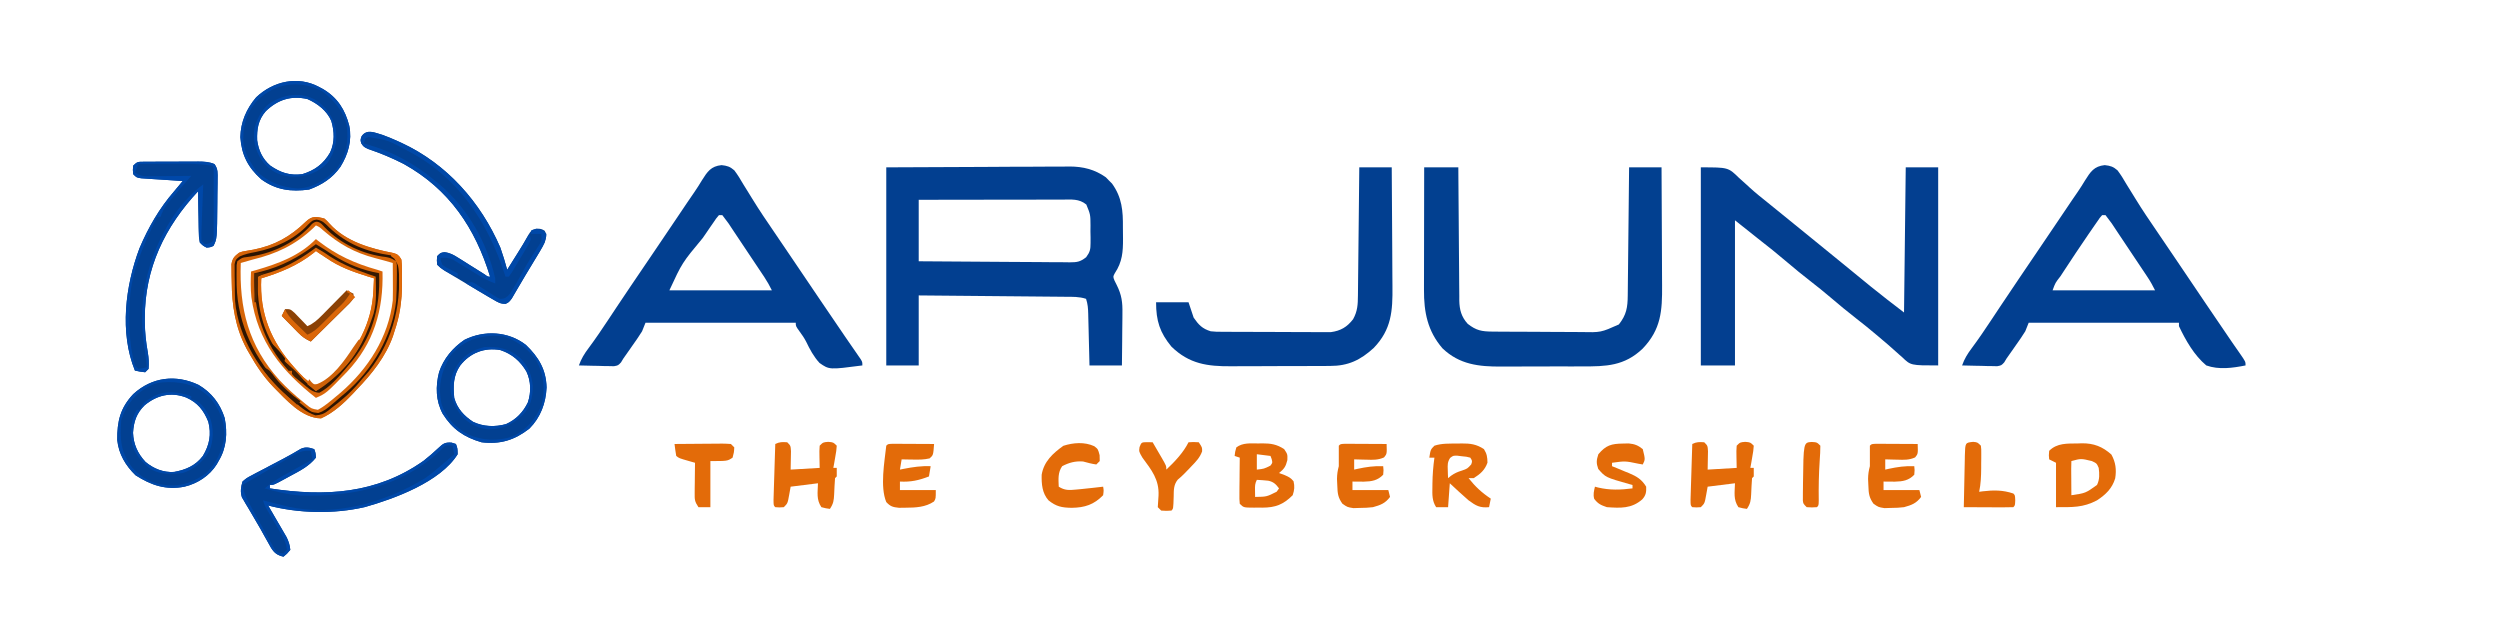 <?xml version="1.0" encoding="UTF-8"?>
<svg version="1.1" xmlns="http://www.w3.org/2000/svg" width="1464" height="371">
<path d="M0 0 C18.934 -0.083 37.867 -0.165 57.375 -0.25 C63.34 -0.286 69.305 -0.323 75.451 -0.36 C82.769 -0.378 82.769 -0.378 86.201 -0.382 C88.584 -0.388 90.967 -0.402 93.35 -0.422 C96.972 -0.452 100.594 -0.456 104.216 -0.454 C105.267 -0.468 106.318 -0.483 107.4 -0.498 C115.335 -0.453 122.038 1.205 128.586 5.824 C129.176 6.439 129.767 7.054 130.375 7.688 C131.284 8.59 131.284 8.59 132.211 9.512 C138.07 17.66 138.662 25.464 138.576 35.229 C138.563 37.431 138.597 39.628 138.635 41.83 C138.672 49.401 138.227 55.408 133.879 61.906 C132.74 64.009 132.74 64.009 133.666 66.33 C134.106 67.211 134.547 68.092 135 69 C137.857 74.731 138.411 79.063 138.293 85.434 C138.289 86.312 138.284 87.189 138.28 88.094 C138.263 90.875 138.226 93.656 138.188 96.438 C138.172 98.333 138.159 100.228 138.146 102.123 C138.116 106.749 138.057 111.374 138 116 C131.73 116 125.46 116 119 116 C118.939 113.436 118.879 110.872 118.816 108.23 C118.755 105.748 118.691 103.266 118.628 100.784 C118.584 99.058 118.543 97.333 118.503 95.607 C118.445 93.127 118.381 90.648 118.316 88.168 C118.3 87.396 118.283 86.624 118.266 85.829 C118.178 82.648 118.013 80.038 117 77 C112.992 75.664 109.12 75.822 104.939 75.795 C103.548 75.78 103.548 75.78 102.13 75.765 C99.062 75.733 95.994 75.708 92.926 75.684 C90.8 75.663 88.675 75.642 86.549 75.621 C80.951 75.565 75.353 75.516 69.756 75.468 C64.045 75.418 58.334 75.362 52.623 75.307 C41.415 75.199 30.208 75.098 19 75 C19 88.53 19 102.06 19 116 C12.73 116 6.46 116 0 116 C0 77.72 0 39.44 0 0 Z M19 19 C19 30.88 19 42.76 19 55 C31.3 55.113 43.6 55.205 55.9 55.259 C61.612 55.285 67.323 55.321 73.034 55.377 C78.546 55.432 84.057 55.461 89.568 55.474 C91.672 55.484 93.775 55.502 95.878 55.529 C98.823 55.565 101.766 55.57 104.712 55.568 C105.582 55.586 106.452 55.604 107.349 55.622 C111.735 55.585 113.465 55.415 117.041 52.638 C119.332 49.553 119.632 48.025 119.629 44.219 C119.631 43.129 119.633 42.04 119.635 40.918 C119.599 39.226 119.599 39.226 119.562 37.5 C119.579 35.808 119.579 35.808 119.596 34.082 C119.559 27.639 119.559 27.639 117.152 21.781 C112.911 18.272 108.347 18.865 103.122 18.886 C102.215 18.886 101.307 18.886 100.372 18.886 C97.369 18.887 94.366 18.895 91.363 18.902 C89.282 18.904 87.202 18.906 85.121 18.907 C79.641 18.91 74.162 18.92 68.683 18.931 C63.093 18.942 57.502 18.946 51.912 18.951 C40.941 18.962 29.971 18.979 19 19 Z " fill="#023F90" transform="translate(519,98)"/>
<path d="M0 0 C16.045 0 16.045 0 22.375 6.188 C23.818 7.483 25.262 8.777 26.707 10.07 C27.421 10.729 28.134 11.388 28.87 12.067 C32.151 15.045 35.602 17.797 39.062 20.562 C40.388 21.636 41.712 22.71 43.035 23.785 C43.689 24.315 44.343 24.845 45.016 25.391 C48.346 28.092 51.673 30.796 55 33.5 C59.058 36.798 63.116 40.095 67.176 43.391 C72.957 48.085 78.738 52.781 84.5 57.5 C86.333 59 88.167 60.5 90 62 C90.598 62.49 91.196 62.979 91.812 63.484 C93.831 65.137 95.853 66.787 97.875 68.438 C98.487 68.939 99.098 69.44 99.729 69.957 C106.055 75.112 112.522 80.017 119 85 C119.33 56.95 119.66 28.9 120 0 C126.27 0 132.54 0 139 0 C139 38.28 139 76.56 139 116 C122.93 116 122.93 116 117.938 111.188 C117.366 110.691 116.795 110.195 116.207 109.684 C115.026 108.654 113.858 107.61 112.703 106.552 C110.553 104.592 108.335 102.722 106.108 100.851 C105.033 99.948 103.962 99.04 102.894 98.128 C99.01 94.81 95.033 91.634 91 88.5 C85.851 84.499 80.846 80.366 75.895 76.125 C72.008 72.812 68.033 69.634 64 66.5 C59.409 62.933 54.916 59.282 50.5 55.5 C44.98 50.775 39.318 46.259 33.582 41.801 C29.025 38.238 24.517 34.613 20 31 C20 59.05 20 87.1 20 116 C13.4 116 6.8 116 0 116 C0 77.72 0 39.44 0 0 Z " fill="#033F90" transform="translate(996,98)"/>
<path d="M0 0 C3.293 0.368 4.952 0.869 7.459 3.05 C9.445 5.656 11.071 8.338 12.703 11.18 C13.721 12.822 14.738 14.464 15.762 16.103 C16.496 17.283 17.225 18.466 17.95 19.652 C22.06 26.375 26.5 32.867 30.945 39.373 C33.401 42.974 35.842 46.585 38.285 50.195 C39.299 51.692 40.313 53.189 41.327 54.686 C44.564 59.467 47.796 64.253 51.027 69.039 C51.572 69.846 52.117 70.653 52.679 71.485 C54.847 74.696 57.015 77.908 59.182 81.12 C66.511 91.981 66.511 91.981 73.918 102.789 C74.542 103.693 75.167 104.598 75.81 105.53 C76.904 107.109 78.001 108.685 79.104 110.258 C82.453 115.088 82.453 115.088 82.453 117.305 C74.859 118.797 66.878 119.966 59.453 117.305 C52.364 111.374 47.368 102.599 43.453 94.305 C43.453 93.645 43.453 92.985 43.453 92.305 C14.413 92.305 -14.627 92.305 -44.547 92.305 C-45.207 93.955 -45.867 95.605 -46.547 97.305 C-47.336 98.614 -48.169 99.898 -49.043 101.152 C-49.519 101.84 -49.996 102.528 -50.486 103.236 C-51.228 104.291 -51.228 104.291 -51.984 105.367 C-52.475 106.074 -52.965 106.781 -53.471 107.51 C-54.82 109.449 -56.173 111.383 -57.547 113.305 C-57.986 114.033 -58.426 114.762 -58.878 115.512 C-60.547 117.305 -60.547 117.305 -62.999 117.759 C-63.947 117.738 -64.895 117.717 -65.871 117.695 C-66.899 117.682 -67.927 117.67 -68.986 117.656 C-70.058 117.623 -71.13 117.589 -72.234 117.555 C-73.318 117.537 -74.401 117.519 -75.518 117.5 C-78.195 117.453 -80.87 117.387 -83.547 117.305 C-82.168 113.402 -80.354 110.449 -77.863 107.152 C-73.886 101.793 -70.157 96.313 -66.484 90.742 C-65.082 88.627 -63.678 86.512 -62.273 84.398 C-61.901 83.838 -61.529 83.278 -61.146 82.701 C-53.831 71.707 -46.396 60.793 -38.988 49.861 C-36.032 45.5 -33.082 41.136 -30.135 36.77 C-28.244 33.968 -26.352 31.167 -24.459 28.366 C-23.576 27.058 -22.692 25.748 -21.81 24.439 C-21.394 23.821 -20.977 23.203 -20.548 22.566 C-19.939 21.662 -19.939 21.662 -19.318 20.74 C-18.143 19.009 -16.954 17.29 -15.762 15.571 C-14.301 13.417 -12.899 11.221 -11.562 8.988 C-8.37 3.91 -6.247 0.616 0 0 Z M-1.547 29.305 C-2.914 30.831 -2.914 30.831 -4.277 32.871 C-4.826 33.656 -5.375 34.442 -5.941 35.251 C-6.533 36.114 -7.125 36.978 -7.734 37.867 C-8.344 38.748 -8.954 39.629 -9.583 40.536 C-14.46 47.624 -19.213 54.792 -23.922 61.992 C-24.582 63.002 -25.242 64.011 -25.923 65.051 C-28.949 68.914 -28.949 68.914 -30.547 73.305 C-10.747 73.305 9.053 73.305 29.453 73.305 C28.069 70.536 26.767 68.15 25.071 65.609 C24.6 64.902 24.129 64.194 23.644 63.465 C23.139 62.711 22.634 61.957 22.113 61.18 C21.591 60.396 21.068 59.612 20.529 58.804 C19.425 57.149 18.32 55.495 17.213 53.842 C15.523 51.316 13.836 48.787 12.15 46.258 C11.076 44.648 10.001 43.039 8.926 41.43 C8.423 40.675 7.919 39.921 7.401 39.144 C4.119 34.08 4.119 34.08 0.453 29.305 C-0.207 29.305 -0.867 29.305 -1.547 29.305 Z " fill="#023F90" transform="translate(1232.547,96.695)"/>
<path d="M0 0 C3.293 0.368 4.952 0.869 7.459 3.05 C9.445 5.656 11.071 8.338 12.703 11.18 C13.719 12.819 14.734 14.458 15.756 16.094 C16.489 17.272 17.217 18.454 17.941 19.638 C22.089 26.425 26.573 32.976 31.058 39.543 C33.524 43.158 35.974 46.783 38.426 50.406 C39.427 51.884 40.429 53.363 41.43 54.841 C44.46 59.314 47.486 63.79 50.512 68.266 C51.51 69.742 52.507 71.218 53.505 72.694 C54.972 74.863 56.439 77.033 57.905 79.203 C62.657 86.238 67.415 93.266 72.23 100.258 C72.941 101.292 73.652 102.326 74.385 103.392 C75.683 105.277 76.985 107.159 78.291 109.038 C79.127 110.253 79.127 110.253 79.98 111.492 C80.462 112.187 80.945 112.882 81.441 113.598 C82.453 115.305 82.453 115.305 82.453 117.305 C63.09 119.843 63.09 119.843 57.365 115.847 C53.959 112.15 51.687 107.884 49.526 103.375 C48.409 101.219 47.124 99.351 45.68 97.402 C43.453 94.305 43.453 94.305 43.453 92.305 C14.413 92.305 -14.627 92.305 -44.547 92.305 C-45.207 93.955 -45.867 95.605 -46.547 97.305 C-47.336 98.614 -48.169 99.898 -49.043 101.152 C-49.519 101.84 -49.996 102.528 -50.486 103.236 C-51.228 104.291 -51.228 104.291 -51.984 105.367 C-52.475 106.074 -52.965 106.781 -53.471 107.51 C-54.82 109.449 -56.173 111.383 -57.547 113.305 C-57.986 114.033 -58.426 114.762 -58.878 115.512 C-60.547 117.305 -60.547 117.305 -62.999 117.759 C-63.947 117.738 -64.895 117.717 -65.871 117.695 C-66.899 117.682 -67.927 117.67 -68.986 117.656 C-70.058 117.623 -71.13 117.589 -72.234 117.555 C-73.318 117.537 -74.401 117.519 -75.518 117.5 C-78.195 117.453 -80.87 117.387 -83.547 117.305 C-82.169 113.406 -80.359 110.456 -77.871 107.164 C-73.846 101.741 -70.076 96.192 -66.359 90.555 C-64.952 88.432 -63.543 86.309 -62.133 84.188 C-61.581 83.357 -61.581 83.357 -61.018 82.509 C-55.68 74.486 -50.259 66.519 -44.848 58.545 C-43.951 57.223 -43.054 55.9 -42.156 54.578 C-41.706 53.914 -41.255 53.25 -40.791 52.566 C-37.31 47.435 -33.841 42.297 -30.375 37.156 C-28.829 34.865 -27.283 32.574 -25.738 30.284 C-24.751 28.82 -23.765 27.357 -22.779 25.893 C-22.311 25.197 -21.843 24.502 -21.361 23.786 C-20.904 23.107 -20.447 22.428 -19.976 21.728 C-18.656 19.778 -17.32 17.839 -15.982 15.9 C-14.395 13.593 -12.936 11.288 -11.491 8.881 C-8.309 3.821 -6.215 0.626 0 0 Z M-1.547 29.305 C-3.143 31.174 -3.143 31.174 -4.785 33.633 C-5.435 34.569 -6.085 35.505 -6.754 36.47 C-7.449 37.488 -8.144 38.506 -8.859 39.555 C-9.568 40.584 -10.277 41.614 -11.008 42.674 C-23.085 57.19 -23.085 57.19 -30.547 73.305 C-10.747 73.305 9.053 73.305 29.453 73.305 C28.069 70.536 26.767 68.15 25.071 65.609 C24.6 64.902 24.129 64.194 23.644 63.465 C23.139 62.711 22.634 61.957 22.113 61.18 C21.591 60.396 21.068 59.612 20.529 58.804 C19.425 57.149 18.32 55.495 17.213 53.842 C15.523 51.316 13.836 48.787 12.15 46.258 C11.076 44.648 10.001 43.039 8.926 41.43 C8.423 40.675 7.919 39.921 7.401 39.144 C4.119 34.08 4.119 34.08 0.453 29.305 C-0.207 29.305 -0.867 29.305 -1.547 29.305 Z " fill="#023F90" transform="translate(422.547,96.695)"/>
<path d="M0 0 C6.6 0 13.2 0 20 0 C20.015 2.513 20.029 5.026 20.044 7.616 C20.095 15.926 20.161 24.236 20.236 32.546 C20.28 37.583 20.32 42.621 20.346 47.659 C20.372 52.522 20.413 57.385 20.463 62.247 C20.48 64.101 20.491 65.955 20.498 67.809 C20.507 70.409 20.535 73.008 20.568 75.608 C20.565 76.754 20.565 76.754 20.563 77.923 C20.659 83.377 21.776 87.562 25.5 91.645 C30.506 95.543 33.655 96.128 39.915 96.177 C40.614 96.184 41.314 96.19 42.035 96.197 C44.35 96.217 46.665 96.228 48.98 96.238 C49.773 96.242 50.566 96.246 51.382 96.251 C55.58 96.271 59.778 96.286 63.976 96.295 C68.299 96.306 72.621 96.341 76.944 96.38 C80.279 96.407 83.614 96.415 86.949 96.418 C88.541 96.423 90.134 96.435 91.727 96.453 C103.464 96.702 103.464 96.702 114 92 C118.453 86.405 119.153 81.985 119.205 75.04 C119.215 74.23 119.225 73.42 119.235 72.586 C119.267 69.907 119.292 67.229 119.316 64.551 C119.337 62.694 119.358 60.838 119.379 58.981 C119.435 54.093 119.484 49.206 119.532 44.318 C119.582 39.331 119.638 34.344 119.693 29.357 C119.801 19.572 119.902 9.786 120 0 C126.27 0 132.54 0 139 0 C139.068 11.04 139.123 22.08 139.155 33.121 C139.171 38.248 139.192 43.375 139.226 48.502 C139.259 53.456 139.277 58.41 139.285 63.364 C139.29 65.248 139.301 67.132 139.317 69.016 C139.442 84.025 138.744 94.854 127.961 106.133 C117.295 116.347 106.531 116.616 92.508 116.566 C90.712 116.572 88.917 116.578 87.122 116.585 C83.371 116.596 79.621 116.591 75.871 116.576 C71.094 116.559 66.318 116.583 61.542 116.618 C57.837 116.64 54.133 116.638 50.428 116.63 C48.668 116.629 46.909 116.636 45.149 116.651 C32.091 116.744 20.691 115.509 10.75 106.023 C1.969 95.87 -0.179 84.765 -0.114 71.748 C-0.114 70.967 -0.114 70.185 -0.114 69.38 C-0.113 66.826 -0.106 64.273 -0.098 61.719 C-0.096 59.937 -0.094 58.154 -0.093 56.372 C-0.09 51.703 -0.08 47.035 -0.069 42.366 C-0.058 37.593 -0.054 32.82 -0.049 28.047 C-0.038 18.698 -0.021 9.349 0 0 Z " fill="#024090" transform="translate(834,98)"/>
<path d="M0 0 C6.27 0 12.54 0 19 0 C19.091 11.153 19.164 22.307 19.207 33.46 C19.228 38.64 19.256 43.82 19.302 49 C19.345 54.005 19.369 59.011 19.38 64.017 C19.387 65.919 19.401 67.822 19.423 69.725 C19.58 84.062 18.88 94.967 8.438 105.77 C0.704 112.846 -6.46 116.304 -17.05 116.291 C-17.834 116.297 -18.619 116.304 -19.427 116.311 C-22.009 116.33 -24.59 116.334 -27.172 116.336 C-28.978 116.342 -30.784 116.349 -32.59 116.356 C-36.372 116.368 -40.155 116.372 -43.938 116.371 C-48.764 116.37 -53.589 116.398 -58.415 116.432 C-62.145 116.454 -65.876 116.458 -69.606 116.457 C-71.384 116.46 -73.162 116.469 -74.94 116.484 C-88.872 116.594 -99.563 115.157 -110 105 C-116.828 96.711 -119 89.875 -119 79 C-112.73 79 -106.46 79 -100 79 C-99.01 81.97 -98.02 84.94 -97 88 C-94.048 92.273 -91.936 94.482 -87 96 C-83.553 96.315 -83.553 96.315 -79.75 96.291 C-79.039 96.297 -78.328 96.304 -77.595 96.311 C-75.253 96.33 -72.912 96.334 -70.57 96.336 C-68.935 96.342 -67.3 96.349 -65.665 96.356 C-62.24 96.368 -58.816 96.372 -55.391 96.371 C-51.014 96.37 -46.638 96.398 -42.261 96.432 C-38.884 96.454 -35.508 96.458 -32.131 96.457 C-30.518 96.46 -28.905 96.469 -27.292 96.484 C-25.03 96.504 -22.77 96.498 -20.508 96.486 C-18.582 96.49 -18.582 96.49 -16.617 96.494 C-10.91 95.714 -7.212 93.563 -3.625 88.938 C-1.014 84.217 -0.834 80.306 -0.795 75.04 C-0.785 74.23 -0.775 73.42 -0.765 72.586 C-0.733 69.907 -0.708 67.229 -0.684 64.551 C-0.663 62.694 -0.642 60.838 -0.621 58.981 C-0.565 54.093 -0.516 49.206 -0.468 44.318 C-0.418 39.331 -0.362 34.344 -0.307 29.357 C-0.199 19.572 -0.098 9.786 0 0 Z " fill="#023F90" transform="translate(796,98)"/>
<path d="M0 0 C0.866 0.268 1.732 0.536 2.625 0.812 C3.562 3.375 3.562 3.375 3.625 6.812 C-6.502 23.071 -33.564 32.929 -50.82 37.781 C-68.961 41.941 -89.388 41.505 -107.375 36.812 C-107.017 37.422 -106.658 38.032 -106.289 38.661 C-104.665 41.436 -103.051 44.218 -101.438 47 C-100.874 47.96 -100.31 48.919 -99.729 49.908 C-99.19 50.84 -98.652 51.771 -98.098 52.73 C-97.351 54.011 -97.351 54.011 -96.59 55.317 C-95.339 57.887 -94.63 59.966 -94.375 62.812 C-96.312 65.125 -96.312 65.125 -98.375 66.812 C-102.046 65.929 -103.748 64.647 -105.699 61.531 C-106.503 60.134 -107.289 58.727 -108.062 57.312 C-108.483 56.564 -108.904 55.816 -109.337 55.045 C-110.229 53.457 -111.115 51.865 -111.996 50.271 C-113.384 47.797 -114.824 45.363 -116.281 42.93 C-117.209 41.349 -118.136 39.769 -119.062 38.188 C-119.509 37.455 -119.955 36.722 -120.415 35.967 C-120.818 35.264 -121.221 34.56 -121.637 33.836 C-121.997 33.227 -122.358 32.617 -122.729 31.99 C-123.741 28.577 -123.317 26.219 -122.375 22.812 C-119.926 20.72 -119.926 20.72 -116.688 19.023 C-116.111 18.712 -115.534 18.401 -114.94 18.08 C-113.097 17.092 -111.237 16.14 -109.375 15.188 C-108.154 14.541 -106.934 13.893 -105.715 13.242 C-103.357 11.986 -100.991 10.749 -98.619 9.519 C-95.082 7.658 -91.628 5.681 -88.199 3.629 C-85.389 2.371 -83.217 2.865 -80.375 3.812 C-79.562 6 -79.562 6 -79.375 8.812 C-83.457 13.91 -88.878 16.586 -94.562 19.625 C-95.934 20.378 -95.934 20.378 -97.334 21.146 C-104.092 24.812 -104.092 24.812 -106.375 24.812 C-106.375 25.473 -106.375 26.133 -106.375 26.812 C-74.091 31.759 -43.799 30.094 -16.289 10.629 C-13.296 8.251 -10.417 5.808 -7.652 3.168 C-4.873 0.588 -3.895 -0.216 0 0 Z " fill="#024091" transform="translate(264.375,259.188)"/>
<path d="M0 0 C3.007 1.066 5.908 2.307 8.812 3.625 C9.596 3.979 10.379 4.333 11.186 4.698 C37.714 17.009 57.499 39.394 69 66 C70.504 70.293 71.825 74.606 73 79 C74.585 76.48 76.168 73.959 77.75 71.438 C78.193 70.733 78.637 70.029 79.094 69.303 C81.21 65.926 83.252 62.554 85.137 59.043 C87 56 87 56 90.062 54.875 C93 55 93 55 94.938 56.125 C96.439 58.775 95.791 60.1 95 63 C93.82 65.381 93.82 65.381 92.34 67.844 C91.797 68.755 91.254 69.666 90.695 70.605 C90.115 71.56 89.535 72.516 88.938 73.5 C88.349 74.478 87.761 75.456 87.155 76.464 C85.98 78.414 84.802 80.363 83.621 82.31 C82.224 84.628 80.854 86.958 79.5 89.301 C78.813 90.471 78.125 91.642 77.438 92.812 C76.859 93.809 76.28 94.805 75.684 95.832 C74 98 74 98 72.203 98.789 C69.145 99.082 67.708 98.084 65.066 96.547 C64.097 95.989 63.128 95.432 62.129 94.857 C60.58 93.938 60.58 93.938 59 93 C57.414 92.073 57.414 92.073 55.796 91.127 C52.499 89.186 49.217 87.222 45.938 85.25 C44.812 84.578 43.686 83.907 42.525 83.215 C41.454 82.572 40.382 81.928 39.277 81.266 C37.827 80.396 37.827 80.396 36.347 79.509 C34 78 34 78 32 76 C31.75 73.5 31.75 73.5 32 71 C34 69 34 69 36.282 68.684 C39.673 69.078 41.6 70.246 44.484 72.062 C46.01 73.01 46.01 73.01 47.566 73.977 C48.617 74.644 49.668 75.312 50.75 76 C52.848 77.314 54.947 78.627 57.047 79.938 C57.973 80.524 58.9 81.111 59.854 81.715 C61.726 83.086 61.726 83.086 63 83 C54.279 54.538 39.103 31.861 12.52 17.062 C5.7 13.551 -1.181 10.677 -8.453 8.238 C-11 7 -11 7 -12.406 4.992 C-13 3 -13 3 -12.25 0.812 C-9.139 -3.698 -4.502 -1.277 0 0 Z " fill="#024091" transform="translate(224,79)"/>
<path d="M0 0 C0.848 -0.01 1.696 -0.019 2.569 -0.029 C3.946 -0.028 3.946 -0.028 5.35 -0.026 C6.292 -0.03 7.234 -0.035 8.205 -0.039 C10.201 -0.045 12.196 -0.045 14.192 -0.041 C17.245 -0.038 20.297 -0.061 23.35 -0.087 C25.288 -0.089 27.225 -0.09 29.163 -0.089 C30.076 -0.098 30.99 -0.107 31.931 -0.117 C35.453 -0.091 38.201 -0.012 41.47 1.352 C43.657 4.316 43.356 6.757 43.315 10.4 C43.312 11.102 43.308 11.804 43.305 12.527 C43.289 14.777 43.245 17.025 43.202 19.275 C43.19 20.758 43.18 22.241 43.172 23.724 C42.994 45.065 42.994 45.065 40.889 49.275 C39.077 50.087 39.077 50.087 36.889 50.275 C34.791 49.215 34.791 49.215 32.889 47.275 C32.343 44.18 32.343 44.18 32.28 40.419 C32.263 39.758 32.247 39.096 32.23 38.414 C32.181 36.305 32.16 34.197 32.139 32.087 C32.111 30.655 32.081 29.224 32.049 27.792 C31.975 24.287 31.926 20.781 31.889 17.275 C12.37 38.226 0.678 62.334 0.702 91.462 C0.701 92.29 0.7 93.118 0.7 93.971 C0.751 99.963 1.383 105.686 2.436 111.591 C3.001 114.94 3.19 117.893 2.889 121.275 C1.899 122.265 1.899 122.265 0.889 123.275 C-2.236 122.9 -2.236 122.9 -5.111 122.275 C-14.184 100.003 -10.715 72.621 -2.423 50.65 C2.763 38.461 9.18 27.294 17.889 17.275 C19.562 15.28 21.225 13.277 22.889 11.275 C22.082 11.225 21.274 11.174 20.442 11.123 C16.799 10.891 13.157 10.646 9.514 10.4 C7.608 10.282 7.608 10.282 5.663 10.161 C4.451 10.078 3.239 9.994 1.991 9.907 C0.87 9.834 -0.251 9.761 -1.405 9.685 C-4.111 9.275 -4.111 9.275 -6.111 7.275 C-6.361 4.775 -6.361 4.775 -6.111 2.275 C-3.731 -0.105 -3.236 0.02 0 0 Z " fill="#024091" transform="translate(84.111,94.725)"/>
<path d="M0 0 C1.523 1.348 1.523 1.348 3.062 3.062 C12.659 13.569 26.814 17.511 40.277 20.156 C43 21 43 21 45 24 C45.475 28.045 45.381 32.118 45.375 36.188 C45.373 37.361 45.372 38.535 45.37 39.744 C45.239 49.102 44.045 57.151 41 66 C40.584 67.334 40.584 67.334 40.16 68.695 C35.985 80.663 27.727 91.03 19 100 C18.292 100.77 17.585 101.539 16.855 102.332 C11.416 108.086 5.287 113.746 -2 117 C-13.297 116.812 -22.415 106.103 -29.979 98.516 C-35.663 92.583 -39.972 86.134 -44 79 C-44.5 78.127 -45 77.255 -45.516 76.355 C-52.261 63.778 -54.196 50.94 -54.312 36.875 C-54.342 35.696 -54.371 34.516 -54.4 33.301 C-54.409 32.168 -54.417 31.035 -54.426 29.867 C-54.44 28.837 -54.455 27.807 -54.47 26.746 C-53.873 23.259 -52.779 22.129 -50 20 C-48.1 19.29 -48.1 19.29 -46.129 18.98 C-45.396 18.849 -44.663 18.718 -43.908 18.583 C-43.134 18.453 -42.36 18.322 -41.562 18.188 C-29.171 15.739 -20.093 10.673 -10.926 1.82 C-7.229 -1.674 -4.863 -1.275 0 0 Z M-5 4 C-5.487 4.485 -5.975 4.969 -6.477 5.469 C-16.99 15.409 -28.044 20.616 -42 24 C-44.339 24.647 -46.669 25.322 -49 26 C-49.953 52.521 -44.611 74.367 -26.375 94.562 C-22.052 99.198 -17.429 103.393 -12.5 107.375 C-11.913 107.858 -11.325 108.341 -10.72 108.838 C-7.629 111.31 -7.629 111.31 -3.852 111.977 C0.168 109.857 3.523 106.899 7 104 C7.822 103.314 8.645 102.628 9.492 101.922 C25.578 87.991 37.517 69.464 40 48 C40.112 44.207 40.094 40.419 40.062 36.625 C40.058 35.603 40.053 34.581 40.049 33.527 C40.037 31.018 40.021 28.509 40 26 C36.555 25.003 33.116 24.03 29.641 23.141 C17.514 19.955 8.718 14.995 -0.785 6.855 C-2.855 4.976 -2.855 4.976 -5 4 Z " fill="#D66508" transform="translate(190,128)"/>
<path d="M0 0 C0.75 0.402 1.5 0.804 2.273 1.219 C10.698 6.257 15.096 13.243 17.531 22.664 C19.269 31.322 16.885 39.349 12.312 46.75 C7.574 53.388 1.606 57.202 -6 60 C-16.5 61.406 -25.254 60.342 -34 54 C-41.799 47.022 -45.543 39.745 -46.25 29.312 C-46.084 20.492 -42.667 12.678 -37 6 C-27.027 -3.456 -12.513 -6.797 0 0 Z M-31.371 14.125 C-35.81 19.235 -36.628 24.598 -36.402 31.156 C-35.562 37.096 -33.351 41.942 -28.805 45.922 C-22.793 50.088 -17.408 51.939 -10 51 C-2.636 48.742 2.421 45.027 6.312 38.312 C9.082 32.335 8.849 26.06 7 19.812 C4.476 13.858 -1.169 9.529 -7 7 C-16.518 4.867 -24.36 7.327 -31.371 14.125 Z " fill="#024091" transform="translate(187,51)"/>
<path d="M0 0 C7.448 7.186 11.806 14.42 12.074 24.898 C11.663 34.04 8.563 42.437 2 49 C-6.678 55.75 -14.989 58.318 -26 57 C-36.268 53.995 -43.032 49.368 -48.742 40.324 C-52.864 32.708 -53.015 24.205 -50.875 15.938 C-48.261 8.059 -42.866 1.625 -36 -3 C-24.411 -8.761 -10.371 -8.062 0 0 Z M-38.562 12.125 C-42.648 18.074 -42.625 23.97 -42 31 C-40.297 37.184 -36.31 41.534 -31 45 C-24.974 47.913 -18.091 48.137 -11.652 46.348 C-5.836 43.737 -1.595 39.343 1.141 33.609 C3.079 27.724 2.955 21.262 0.312 15.625 C-3.314 9.434 -8.183 5.245 -15 3 C-24.341 1.349 -32.764 4.624 -38.562 12.125 Z " fill="#024091" transform="translate(308,202)"/>
<path d="M0 0 C7.665 4.529 12.622 10.99 15.309 19.43 C17.025 28.314 16.446 36.857 11.73 44.613 C11.38 45.237 11.029 45.861 10.668 46.504 C6.474 53.202 -0.616 57.822 -8.27 59.613 C-19.037 61.767 -27.845 58.743 -36.895 52.926 C-42.726 47.248 -46.772 40.495 -47.605 32.316 C-47.73 21.333 -45.84 13.47 -38.195 5.367 C-27.244 -4.606 -13.372 -6.271 0 0 Z M-31.543 11.922 C-36.31 16.592 -37.961 21.437 -38.363 28.062 C-38.118 34.735 -35.622 40.257 -31.066 45.105 C-26.346 49.067 -20.608 51.378 -14.375 50.992 C-7.484 49.752 -1.722 47.276 2.543 41.594 C6.448 35.082 7.562 29.01 5.73 21.613 C2.982 14.808 -0.527 10.431 -7.199 7.402 C-16.129 3.999 -24.341 5.968 -31.543 11.922 Z " fill="#024091" transform="translate(116.27,225.387)"/>
<path d="M0 0 C0.438 0.352 0.877 0.704 1.328 1.066 C12.154 9.494 22.928 14.334 36 18 C37.485 18.495 37.485 18.495 39 19 C39.599 41.498 33.941 61.037 18.275 77.689 C6.047 90.328 6.047 90.328 0 93 C-20.113 77.17 -34.183 60.033 -37.786 33.993 C-38.322 29.001 -38.231 24.007 -38 19 C-37.007 18.72 -36.015 18.441 -34.992 18.152 C-22.03 14.379 -9.655 9.865 0 0 Z M0 7 C-0.438 7.364 -0.877 7.727 -1.328 8.102 C-10.526 15.392 -20.832 19.634 -32 23 C-33.029 43.406 -26.412 59.847 -12.785 75.027 C-7.371 81.079 -7.371 81.079 -1 86 C3.116 85.992 5.839 82.847 8.688 80.188 C9.479 79.449 9.479 79.449 10.286 78.696 C23.802 65.755 32.788 49.337 33.625 30.5 C33.664 29.773 33.702 29.046 33.742 28.297 C33.835 26.532 33.919 24.766 34 23 C32.817 22.636 31.633 22.273 30.414 21.898 C21.615 19.126 13.63 16.326 6 11 C4.792 10.208 3.584 9.416 2.375 8.625 C1.591 8.089 0.807 7.553 0 7 Z " fill="#D96609" transform="translate(185,140)"/>
<path d="M0 0 C1.16 -0.044 1.16 -0.044 2.344 -0.088 C9.319 -0.164 14.486 1.832 19.688 6.5 C22.197 11.017 22.725 15.326 21.914 20.426 C20.144 26.344 16.329 29.985 11.25 33.312 C3.062 37.629 -3.114 37.312 -12.75 37.312 C-12.75 28.733 -12.75 20.152 -12.75 11.312 C-14.07 10.652 -15.39 9.992 -16.75 9.312 C-17 7 -17 7 -16.75 4.312 C-12.1 -0.337 -6.162 0.076 0 0 Z M-3.75 10.312 C-3.837 11.801 -3.857 13.294 -3.848 14.785 C-3.844 15.684 -3.841 16.583 -3.838 17.51 C-3.83 18.455 -3.821 19.401 -3.812 20.375 C-3.808 21.324 -3.803 22.274 -3.799 23.252 C-3.787 25.606 -3.771 27.959 -3.75 30.312 C4.535 29.104 4.535 29.104 11.25 24.312 C12.858 21.097 12.706 17.8 12.25 14.312 C11.091 11.651 11.091 11.651 8.25 10.312 C1.901 8.775 1.901 8.775 -3.75 10.312 Z " fill="#E36B09" transform="translate(1216.75,259.688)"/>
<path d="M0 0 C0.79 -0.016 1.58 -0.032 2.395 -0.049 C7.369 -0.053 10.841 0.516 15.125 3.312 C17.125 6.312 17.125 6.312 17 9.75 C16.064 13.56 15.126 14.892 12.125 17.312 C13.239 17.725 14.352 18.137 15.5 18.562 C17.837 19.58 18.979 20.136 20.625 22.125 C21.352 25.307 21.143 27.194 20.125 30.312 C14.61 35.827 9.983 37.561 2.385 37.586 C1.577 37.578 0.77 37.57 -0.062 37.562 C-0.882 37.57 -1.701 37.578 -2.545 37.586 C-8.622 37.566 -8.622 37.566 -10.875 35.312 C-11.102 32.607 -11.102 32.607 -11.07 29.211 C-11.064 27.999 -11.057 26.788 -11.051 25.539 C-11.034 24.268 -11.017 22.997 -11 21.688 C-10.991 20.409 -10.982 19.13 -10.973 17.812 C-10.949 14.646 -10.916 11.479 -10.875 8.312 C-11.865 7.982 -12.855 7.652 -13.875 7.312 C-13.625 4.938 -13.625 4.938 -12.875 2.312 C-9.142 -0.551 -4.48 -0.018 0 0 Z M-0.875 6.312 C-0.875 9.283 -0.875 12.252 -0.875 15.312 C3.334 14.856 3.334 14.856 7.062 13 C8.368 11.33 8.368 11.33 7.812 9.125 C7.586 8.527 7.359 7.929 7.125 7.312 C4.485 6.982 1.845 6.652 -0.875 6.312 Z M-0.875 21.312 C-2.019 23.6 -1.978 24.905 -1.938 27.438 C-1.917 28.716 -1.896 29.995 -1.875 31.312 C4.904 31.212 4.904 31.212 10.75 28.25 C11.204 27.611 11.658 26.971 12.125 26.312 C10.298 23.849 8.895 22.478 5.855 21.824 C3.61 21.587 1.38 21.409 -0.875 21.312 Z " fill="#E36B09" transform="translate(736.875,259.688)"/>
<path d="M0 0 C0.838 -0.021 1.676 -0.041 2.539 -0.062 C7.654 -0.095 11.214 0.362 15.625 3.25 C17.376 6.068 17.617 7.881 17.688 11.188 C16.206 15.459 13.449 17.896 9.625 20.25 C8.635 20.25 7.645 20.25 6.625 20.25 C10.503 25.179 14.386 28.792 19.625 32.25 C19.295 33.9 18.965 35.55 18.625 37.25 C13.22 37.765 10.938 36.41 6.625 33.25 C2.866 30.011 -0.734 26.624 -4.375 23.25 C-4.705 27.87 -5.035 32.49 -5.375 37.25 C-7.685 37.25 -9.995 37.25 -12.375 37.25 C-14.799 33.523 -14.642 29.852 -14.562 25.562 C-14.556 24.852 -14.55 24.142 -14.543 23.41 C-14.468 18.302 -14.098 13.31 -13.375 8.25 C-14.365 8.25 -15.355 8.25 -16.375 8.25 C-15.625 3.5 -15.625 3.5 -13.375 1.25 C-9.015 -0.19 -4.544 0.028 0 0 Z M-4.184 8.414 C-5.779 10.873 -5.676 12.531 -5.562 15.438 C-5.535 16.339 -5.508 17.24 -5.48 18.168 C-5.446 18.855 -5.411 19.542 -5.375 20.25 C-4.8 19.785 -4.225 19.319 -3.633 18.84 C-1.462 17.311 0.236 16.582 2.75 15.812 C5.939 14.694 5.939 14.694 8.188 12.188 C8.855 10.183 8.855 10.183 7.625 8.25 C5.377 7.666 5.377 7.666 2.75 7.438 C1.866 7.328 0.981 7.218 0.07 7.105 C-2.39 7.05 -2.39 7.05 -4.184 8.414 Z " fill="#E36B09" transform="translate(853.375,259.75)"/>
<path d="M0 0 C2 2 2 2 2.195 5.258 C2.13 8.839 2.065 12.419 2 16 C10.415 15.505 10.415 15.505 19 15 C18.959 12.896 18.918 10.793 18.875 8.625 C18.805 5.039 18.805 5.039 19 2 C21 0 21 0 24 -0.25 C27 0 27 0 29 2 C28.758 5.039 28.758 5.039 28.125 8.625 C27.921 9.814 27.718 11.002 27.508 12.227 C27.34 13.142 27.173 14.057 27 15 C27.66 15 28.32 15 29 15 C29.043 16.666 29.041 18.334 29 20 C28.505 20.495 28.505 20.495 28 21 C27.763 24.152 27.604 27.295 27.482 30.453 C27.293 34.119 27.084 35.875 25 39 C22.625 38.688 22.625 38.688 20 38 C16.956 33.434 17.872 29.433 18 24 C12.72 24.66 7.44 25.32 2 26 C1.711 27.609 1.423 29.218 1.125 30.875 C0.25 35.75 0.25 35.75 -2 38 C-4.562 38.188 -4.562 38.188 -7 38 C-8 37 -8 37 -8.022 33.582 C-7.979 32.063 -7.931 30.545 -7.879 29.027 C-7.855 28.23 -7.832 27.432 -7.807 26.61 C-7.731 24.052 -7.647 21.495 -7.562 18.938 C-7.509 17.208 -7.457 15.478 -7.404 13.748 C-7.275 9.499 -7.139 5.249 -7 1 C-4.487 -0.256 -2.783 -0.209 0 0 Z " fill="#E36B09" transform="translate(998,259)"/>
<path d="M0 0 C2 2 2 2 2.195 5.258 C2.13 8.839 2.065 12.419 2 16 C10.415 15.505 10.415 15.505 19 15 C18.959 12.896 18.918 10.793 18.875 8.625 C18.805 5.039 18.805 5.039 19 2 C21 0 21 0 24 -0.25 C27 0 27 0 29 2 C28.758 5.039 28.758 5.039 28.125 8.625 C27.921 9.814 27.718 11.002 27.508 12.227 C27.34 13.142 27.173 14.057 27 15 C27.66 15 28.32 15 29 15 C29.043 16.666 29.041 18.334 29 20 C28.505 20.495 28.505 20.495 28 21 C27.763 24.152 27.604 27.295 27.482 30.453 C27.293 34.119 27.084 35.875 25 39 C22.625 38.688 22.625 38.688 20 38 C16.956 33.434 17.872 29.433 18 24 C12.72 24.66 7.44 25.32 2 26 C1.711 27.609 1.423 29.218 1.125 30.875 C0.25 35.75 0.25 35.75 -2 38 C-4.562 38.188 -4.562 38.188 -7 38 C-8 37 -8 37 -8.022 33.582 C-7.979 32.063 -7.931 30.545 -7.879 29.027 C-7.855 28.23 -7.832 27.432 -7.807 26.61 C-7.731 24.052 -7.647 21.495 -7.562 18.938 C-7.509 17.208 -7.457 15.478 -7.404 13.748 C-7.275 9.499 -7.139 5.249 -7 1 C-4.487 -0.256 -2.783 -0.209 0 0 Z " fill="#E36B09" transform="translate(461,259)"/>
<path d="M0 0 C1.126 0.005 2.252 0.01 3.412 0.016 C4.627 0.019 5.842 0.022 7.094 0.026 C8.373 0.034 9.652 0.042 10.97 0.051 C12.254 0.056 13.537 0.06 14.859 0.065 C18.042 0.077 21.225 0.093 24.408 0.114 C23.923 6.656 23.923 6.656 21.799 8.543 C18.532 9.322 15.512 9.301 12.158 9.239 C10.895 9.22 9.631 9.202 8.33 9.184 C7.366 9.161 6.401 9.137 5.408 9.114 C5.078 11.094 4.748 13.074 4.408 15.114 C5.121 14.969 5.834 14.825 6.568 14.676 C11.946 13.634 16.932 12.87 22.408 13.114 C22.078 15.094 21.748 17.074 21.408 19.114 C15.511 21.407 10.742 22.459 4.408 22.114 C4.408 23.764 4.408 25.414 4.408 27.114 C11.338 27.114 18.268 27.114 25.408 27.114 C25.408 32.114 25.408 32.114 24.345 33.801 C19.385 37.161 13.541 37.408 7.72 37.426 C5.797 37.451 5.797 37.451 3.834 37.477 C0.249 37.097 -1.163 36.731 -3.592 34.114 C-7.304 25.147 -4.645 10.716 -3.592 1.114 C-2.592 0.114 -2.592 0.114 0 0 Z " fill="#E36B09" transform="translate(522.592,259.886)"/>
<path d="M0 0 C1.126 0.005 2.252 0.01 3.412 0.016 C4.627 0.019 5.842 0.022 7.094 0.026 C8.373 0.034 9.652 0.042 10.97 0.051 C12.254 0.056 13.537 0.06 14.859 0.065 C18.042 0.077 21.225 0.093 24.408 0.114 C24.597 5.881 24.597 5.881 22.892 7.977 C19.481 9.538 16.326 9.436 12.658 9.301 C11.961 9.287 11.263 9.274 10.545 9.26 C8.832 9.225 7.12 9.171 5.408 9.114 C5.408 11.094 5.408 13.074 5.408 15.114 C6.369 14.897 6.369 14.897 7.349 14.676 C12.488 13.573 17.155 12.885 22.408 13.114 C22.658 15.426 22.658 15.426 22.408 18.114 C19.126 21.517 15.681 22.06 11.088 22.168 C8.86 22.175 6.635 22.157 4.408 22.114 C4.408 23.764 4.408 25.414 4.408 27.114 C11.338 27.114 18.268 27.114 25.408 27.114 C25.738 28.434 26.068 29.754 26.408 31.114 C23.655 34.858 20.796 35.911 16.408 37.114 C12.717 37.485 12.717 37.485 8.845 37.551 C6.925 37.611 6.925 37.611 4.967 37.672 C1.408 37.114 1.408 37.114 -1.502 35.059 C-4.11 31.383 -4.316 29.028 -4.467 24.551 C-4.526 23.25 -4.586 21.95 -4.647 20.61 C-4.602 17.753 -4.304 15.809 -3.592 13.114 C-3.549 11.051 -3.552 8.988 -3.592 6.926 C-3.63 4.989 -3.639 3.05 -3.592 1.114 C-2.592 0.114 -2.592 0.114 0 0 Z " fill="#E36B09" transform="translate(1098.592,259.886)"/>
<path d="M0 0 C1.126 0.005 2.252 0.01 3.412 0.016 C4.627 0.019 5.842 0.022 7.094 0.026 C8.373 0.034 9.652 0.042 10.97 0.051 C12.254 0.056 13.537 0.06 14.859 0.065 C18.042 0.077 21.225 0.093 24.408 0.114 C24.597 5.881 24.597 5.881 22.892 7.977 C19.481 9.538 16.326 9.436 12.658 9.301 C11.961 9.287 11.263 9.274 10.545 9.26 C8.832 9.225 7.12 9.171 5.408 9.114 C5.408 11.094 5.408 13.074 5.408 15.114 C6.369 14.897 6.369 14.897 7.349 14.676 C12.488 13.573 17.155 12.885 22.408 13.114 C22.658 15.426 22.658 15.426 22.408 18.114 C19.126 21.517 15.681 22.06 11.088 22.168 C8.86 22.175 6.635 22.157 4.408 22.114 C4.408 23.764 4.408 25.414 4.408 27.114 C11.338 27.114 18.268 27.114 25.408 27.114 C25.738 28.434 26.068 29.754 26.408 31.114 C23.655 34.858 20.796 35.911 16.408 37.114 C12.717 37.485 12.717 37.485 8.845 37.551 C6.925 37.611 6.925 37.611 4.967 37.672 C1.408 37.114 1.408 37.114 -1.502 35.059 C-4.11 31.383 -4.316 29.028 -4.467 24.551 C-4.526 23.25 -4.586 21.95 -4.647 20.61 C-4.602 17.753 -4.304 15.809 -3.592 13.114 C-3.549 11.051 -3.552 8.988 -3.592 6.926 C-3.63 4.989 -3.639 3.05 -3.592 1.114 C-2.592 0.114 -2.592 0.114 0 0 Z " fill="#E36B09" transform="translate(787.592,259.886)"/>
<path d="M0 0 C2.188 1.699 2.188 1.699 3.125 5.262 C3.146 6.396 3.166 7.53 3.188 8.699 C2.527 9.359 1.867 10.019 1.188 10.699 C-1.47 10.33 -3.975 9.655 -6.562 8.949 C-11.103 8.6 -14.782 9.59 -18.812 11.699 C-21.396 15.42 -20.986 19.274 -20.812 23.699 C-17.271 25.938 -14.734 25.794 -10.625 25.387 C-9.483 25.278 -8.341 25.17 -7.164 25.059 C-6.058 24.94 -4.952 24.821 -3.812 24.699 C-2.871 24.601 -1.93 24.503 -0.961 24.402 C1.09 24.181 3.139 23.942 5.188 23.699 C5.562 25.887 5.562 25.887 5.188 28.699 C-0.179 34.193 -5.537 35.982 -13.25 36.074 C-19.055 35.975 -22.284 35.341 -26.812 31.699 C-30.55 27.463 -30.93 22.172 -30.812 16.699 C-29.502 8.923 -24.283 4.202 -18.125 -0.238 C-12.268 -2.117 -5.668 -2.621 0 0 Z " fill="#E36B09" transform="translate(640.812,261.301)"/>
<path d="M0 0 C1.121 -0.026 2.243 -0.052 3.398 -0.078 C6.98 0.286 8.822 1.015 11.625 3.25 C13.107 9.285 13.107 9.285 11.625 12.25 C10.387 12.033 10.387 12.033 9.125 11.812 C1.322 10.188 1.322 10.188 -6.375 11.25 C-6.375 11.91 -6.375 12.57 -6.375 13.25 C-4.712 13.921 -4.712 13.921 -3.016 14.605 C-1.552 15.215 -0.088 15.826 1.375 16.438 C2.105 16.729 2.834 17.021 3.586 17.322 C8.093 19.227 10.991 20.927 13.625 25.25 C13.758 28.448 13.492 30.288 11.312 32.707 C5.005 38.179 -1.396 37.799 -9.375 37.25 C-12.923 36.047 -14.566 35.305 -16.812 32.375 C-17.516 29.717 -16.974 27.902 -16.375 25.25 C-15.792 25.406 -15.21 25.562 -14.609 25.723 C-7.629 27.38 -1.463 27.151 5.625 26.25 C5.625 25.59 5.625 24.93 5.625 24.25 C4.996 24.08 4.367 23.91 3.719 23.734 C-10.155 19.806 -10.155 19.806 -14.438 14.875 C-15.663 11.443 -15.528 9.709 -14.375 6.25 C-9.907 0.959 -6.756 0.093 0 0 Z " fill="#E36B09" transform="translate(950.375,259.75)"/>
<path d="M0 0 C0.848 -0.01 1.696 -0.019 2.569 -0.029 C3.946 -0.028 3.946 -0.028 5.35 -0.026 C6.292 -0.03 7.234 -0.035 8.205 -0.039 C10.201 -0.045 12.196 -0.045 14.192 -0.041 C17.245 -0.038 20.297 -0.061 23.35 -0.087 C25.288 -0.089 27.225 -0.09 29.163 -0.089 C30.076 -0.098 30.99 -0.107 31.931 -0.117 C35.453 -0.091 38.201 -0.012 41.47 1.352 C43.657 4.316 43.356 6.757 43.315 10.4 C43.312 11.102 43.308 11.804 43.305 12.527 C43.289 14.777 43.245 17.025 43.202 19.275 C43.19 20.758 43.18 22.241 43.172 23.724 C42.994 45.065 42.994 45.065 40.889 49.275 C39.077 50.087 39.077 50.087 36.889 50.275 C34.791 49.215 34.791 49.215 32.889 47.275 C32.343 44.18 32.343 44.18 32.28 40.419 C32.263 39.758 32.247 39.096 32.23 38.414 C32.181 36.305 32.16 34.197 32.139 32.087 C32.111 30.655 32.081 29.224 32.049 27.792 C31.975 24.287 31.926 20.781 31.889 17.275 C12.37 38.226 0.678 62.334 0.702 91.462 C0.701 92.29 0.7 93.118 0.7 93.971 C0.751 99.963 1.383 105.686 2.436 111.591 C3.001 114.94 3.19 117.893 2.889 121.275 C1.899 122.265 1.899 122.265 0.889 123.275 C-2.236 122.9 -2.236 122.9 -5.111 122.275 C-14.184 100.003 -10.715 72.621 -2.423 50.65 C2.763 38.461 9.18 27.294 17.889 17.275 C19.562 15.28 21.225 13.277 22.889 11.275 C22.082 11.225 21.274 11.174 20.442 11.123 C16.799 10.891 13.157 10.646 9.514 10.4 C7.608 10.282 7.608 10.282 5.663 10.161 C4.451 10.078 3.239 9.994 1.991 9.907 C0.87 9.834 -0.251 9.761 -1.405 9.685 C-4.111 9.275 -4.111 9.275 -6.111 7.275 C-6.361 4.775 -6.361 4.775 -6.111 2.275 C-3.731 -0.105 -3.236 0.02 0 0 Z M-3.111 1.275 C-3.771 2.925 -4.431 4.575 -5.111 6.275 C-1.432 8.728 0.363 8.507 4.745 8.47 C5.737 8.466 5.737 8.466 6.75 8.461 C8.859 8.45 10.968 8.425 13.077 8.4 C14.508 8.39 15.94 8.38 17.372 8.372 C20.878 8.35 24.383 8.316 27.889 8.275 C27.215 9.042 27.215 9.042 26.527 9.825 C23.006 13.839 19.496 17.86 16.077 21.962 C15.328 22.853 14.579 23.744 13.807 24.661 C11.975 27.158 10.883 29.358 9.889 32.275 C9.229 32.275 8.569 32.275 7.889 32.275 C0.248 48.148 -7.971 65.319 -8.111 83.275 C-8.16 84.789 -8.209 86.303 -8.259 87.818 C-8.52 98.54 -8.065 108.895 -5.111 119.275 C-4.451 119.935 -3.791 120.595 -3.111 121.275 C-0.508 120.954 -0.508 120.954 1.889 120.275 C1.765 119.12 1.642 117.965 1.514 116.775 C1.427 115.947 1.339 115.12 1.249 114.267 C0.988 112.1 0.68 109.939 0.342 107.782 C-3.933 79.07 3.072 51.918 19.889 28.275 C24.307 22.658 29.116 17.512 34.889 13.275 C34.848 14.264 34.808 15.253 34.766 16.272 C34.617 19.936 34.483 23.6 34.352 27.264 C34.294 28.851 34.231 30.438 34.166 32.025 C34.072 34.303 33.991 36.582 33.913 38.861 C33.88 39.572 33.848 40.284 33.815 41.017 C33.762 42.769 33.816 44.523 33.889 46.275 C34.549 46.935 35.209 47.595 35.889 48.275 C38.672 47.869 38.672 47.869 40.889 46.275 C40.987 44.929 41.017 43.579 41.019 42.23 C41.023 40.943 41.023 40.943 41.028 39.631 C41.026 38.699 41.024 37.766 41.022 36.806 C41.023 35.855 41.024 34.905 41.025 33.925 C41.026 31.911 41.024 29.897 41.02 27.883 C41.014 24.788 41.019 21.693 41.026 18.599 C41.025 16.647 41.024 14.695 41.022 12.743 C41.024 11.811 41.026 10.879 41.028 9.918 C41.025 9.061 41.022 8.203 41.019 7.32 C41.018 6.561 41.017 5.802 41.016 5.021 C41.078 3.246 41.078 3.246 39.889 2.275 C30.775 0.781 21.407 1.158 12.202 1.212 C10.71 1.217 9.219 1.222 7.727 1.226 C4.114 1.237 0.502 1.254 -3.111 1.275 Z " fill="#0048A9" transform="translate(84.111,94.725)"/>
<path d="M0 0 C0.866 0.268 1.732 0.536 2.625 0.812 C3.562 3.375 3.562 3.375 3.625 6.812 C-6.502 23.071 -33.564 32.929 -50.82 37.781 C-68.961 41.941 -89.388 41.505 -107.375 36.812 C-107.017 37.422 -106.658 38.032 -106.289 38.661 C-104.665 41.436 -103.051 44.218 -101.438 47 C-100.874 47.96 -100.31 48.919 -99.729 49.908 C-99.19 50.84 -98.652 51.771 -98.098 52.73 C-97.351 54.011 -97.351 54.011 -96.59 55.317 C-95.339 57.887 -94.63 59.966 -94.375 62.812 C-96.312 65.125 -96.312 65.125 -98.375 66.812 C-102.046 65.929 -103.748 64.647 -105.699 61.531 C-106.503 60.134 -107.289 58.727 -108.062 57.312 C-108.483 56.564 -108.904 55.816 -109.337 55.045 C-110.229 53.457 -111.115 51.865 -111.996 50.271 C-113.384 47.797 -114.824 45.363 -116.281 42.93 C-117.209 41.349 -118.136 39.769 -119.062 38.188 C-119.509 37.455 -119.955 36.722 -120.415 35.967 C-120.818 35.264 -121.221 34.56 -121.637 33.836 C-121.997 33.227 -122.358 32.617 -122.729 31.99 C-123.741 28.577 -123.317 26.219 -122.375 22.812 C-119.926 20.72 -119.926 20.72 -116.688 19.023 C-116.111 18.712 -115.534 18.401 -114.94 18.08 C-113.097 17.092 -111.237 16.14 -109.375 15.188 C-108.154 14.541 -106.934 13.893 -105.715 13.242 C-103.357 11.986 -100.991 10.749 -98.619 9.519 C-95.082 7.658 -91.628 5.681 -88.199 3.629 C-85.389 2.371 -83.217 2.865 -80.375 3.812 C-79.562 6 -79.562 6 -79.375 8.812 C-83.457 13.91 -88.878 16.586 -94.562 19.625 C-95.934 20.378 -95.934 20.378 -97.334 21.146 C-104.092 24.812 -104.092 24.812 -106.375 24.812 C-106.375 25.473 -106.375 26.133 -106.375 26.812 C-74.091 31.759 -43.799 30.094 -16.289 10.629 C-13.296 8.251 -10.417 5.808 -7.652 3.168 C-4.873 0.588 -3.895 -0.216 0 0 Z M-5.172 3.211 C-5.816 3.863 -6.461 4.515 -7.125 5.188 C-29.488 25.898 -58.481 31.836 -88.083 31.018 C-95.385 30.562 -102.369 28.84 -109.375 26.812 C-106.021 24.015 -102.666 21.707 -98.855 19.578 C-97.834 19.004 -96.812 18.431 -95.76 17.84 C-94.705 17.253 -93.65 16.667 -92.562 16.062 C-90.951 15.16 -90.951 15.16 -89.307 14.238 C-86.665 12.759 -84.021 11.284 -81.375 9.812 C-81.87 7.338 -81.87 7.338 -82.375 4.812 C-86.556 4.501 -88.871 5.318 -92.473 7.41 C-93.915 8.237 -93.915 8.237 -95.386 9.081 C-96.393 9.673 -97.4 10.265 -98.438 10.875 C-99.464 11.468 -100.491 12.06 -101.549 12.671 C-104.497 14.375 -107.437 16.092 -110.375 17.812 C-111.768 18.621 -113.161 19.428 -114.555 20.234 C-117.167 21.751 -119.775 23.275 -122.375 24.812 C-121.775 28.755 -120.555 31.709 -118.645 35.199 C-118.088 36.221 -117.532 37.242 -116.959 38.295 C-116.374 39.353 -115.79 40.41 -115.188 41.5 C-114.622 42.538 -114.057 43.577 -113.475 44.646 C-111.796 47.714 -110.089 50.765 -108.375 53.812 C-107.839 54.79 -107.303 55.768 -106.751 56.776 C-106.239 57.681 -105.727 58.587 -105.199 59.52 C-104.75 60.325 -104.301 61.13 -103.839 61.96 C-102.505 63.948 -102.505 63.948 -100.323 64.706 C-99.68 64.741 -99.037 64.776 -98.375 64.812 C-97.715 64.153 -97.055 63.492 -96.375 62.812 C-96.721 58.949 -98.115 56.146 -100.062 52.836 C-100.596 51.918 -101.13 51 -101.68 50.055 C-102.239 49.109 -102.799 48.162 -103.375 47.188 C-104.481 45.301 -105.586 43.413 -106.688 41.523 C-107.179 40.691 -107.67 39.859 -108.176 39.001 C-109.375 36.812 -109.375 36.812 -110.375 33.812 C-109.636 34.006 -108.898 34.199 -108.137 34.398 C-104.889 35.232 -101.634 36.026 -98.375 36.812 C-97.547 37.025 -96.72 37.238 -95.867 37.457 C-68.284 43.621 -38.987 35.185 -15.375 20.812 C-11.875 18.317 -8.605 15.646 -5.375 12.812 C-4.661 12.207 -3.947 11.601 -3.211 10.977 C-1.589 9.6 0.02 8.208 1.625 6.812 C1.13 4.338 1.13 4.338 0.625 1.812 C-3.228 1.403 -3.228 1.403 -5.172 3.211 Z " fill="#0048A9" transform="translate(264.375,259.188)"/>
<path d="M0 0 C1.523 1.348 1.523 1.348 3.062 3.062 C12.659 13.569 26.814 17.511 40.277 20.156 C43 21 43 21 45 24 C45.475 28.045 45.381 32.118 45.375 36.188 C45.373 37.361 45.372 38.535 45.37 39.744 C45.239 49.102 44.045 57.151 41 66 C40.584 67.334 40.584 67.334 40.16 68.695 C35.985 80.663 27.727 91.03 19 100 C18.292 100.77 17.585 101.539 16.855 102.332 C11.416 108.086 5.287 113.746 -2 117 C-13.297 116.812 -22.415 106.103 -29.979 98.516 C-35.663 92.583 -39.972 86.134 -44 79 C-44.5 78.127 -45 77.255 -45.516 76.355 C-52.261 63.778 -54.196 50.94 -54.312 36.875 C-54.342 35.696 -54.371 34.516 -54.4 33.301 C-54.409 32.168 -54.417 31.035 -54.426 29.867 C-54.44 28.837 -54.455 27.807 -54.47 26.746 C-53.873 23.259 -52.779 22.129 -50 20 C-48.1 19.29 -48.1 19.29 -46.129 18.98 C-45.396 18.849 -44.663 18.718 -43.908 18.583 C-43.134 18.453 -42.36 18.322 -41.562 18.188 C-29.171 15.739 -20.093 10.673 -10.926 1.82 C-7.229 -1.674 -4.863 -1.275 0 0 Z M-11.625 5.125 C-21.8 14.713 -34.361 19.339 -48.039 21.508 C-50.219 21.876 -50.219 21.876 -52 24 C-52.468 28.439 -52.324 32.914 -52.312 37.375 C-52.329 38.601 -52.345 39.827 -52.361 41.09 C-52.368 52.938 -49.987 63 -44.812 73.625 C-44.417 74.445 -44.022 75.265 -43.615 76.109 C-40.464 82.453 -36.813 87.787 -32 93 C-31.291 93.837 -30.582 94.673 -29.852 95.535 C-24.756 101.462 -19.26 106.337 -13 111 C-12.149 111.702 -12.149 111.702 -11.281 112.418 C-8.717 114.416 -7.005 115 -3.75 115.25 C1.857 113.381 5.603 109.861 10 106 C11.208 105.025 11.208 105.025 12.441 104.031 C22.781 95.401 30.781 84.369 36.562 72.25 C36.873 71.602 37.183 70.954 37.502 70.287 C42.315 59.531 43.466 49.069 43.312 37.375 C43.317 35.478 43.317 35.478 43.322 33.543 C43.77 27.183 43.77 27.183 41 22 C38.209 21.354 35.437 20.785 32.625 20.25 C18.659 17.333 8.129 11.129 -2 1 C-6.71 0.228 -8.393 1.85 -11.625 5.125 Z " fill="#D56409" transform="translate(190,128)"/>
<path d="M0 0 C1.454 0.031 1.454 0.031 2.938 0.062 C4.276 2.351 5.609 4.643 6.938 6.938 C7.319 7.588 7.701 8.239 8.094 8.91 C10.938 13.836 10.938 13.836 10.938 16.062 C15.849 11.448 20.906 6.126 23.938 0.062 C26.812 -0.125 26.812 -0.125 29.938 0.062 C31.938 3.062 31.938 3.062 31.895 5.371 C30.596 9.022 28.276 11.399 25.625 14.125 C25.138 14.641 24.652 15.158 24.15 15.689 C22.054 17.905 19.989 20.021 17.625 21.953 C15.195 24.991 15.303 28.014 15.25 31.75 C15.027 38.973 15.027 38.973 13.938 40.062 C11 40.25 11 40.25 7.938 40.062 C7.277 39.403 6.617 38.742 5.938 38.062 C6.029 35.81 6.186 33.559 6.375 31.312 C6.812 21.905 2.321 16.341 -3.062 9.062 C-5.125 5.503 -5.125 5.503 -4.75 2.875 C-3.604 -0.146 -3.454 0.07 0 0 Z " fill="#E36B09" transform="translate(672.062,258.938)"/>
<path d="M0 0 C3.007 1.066 5.908 2.307 8.812 3.625 C9.596 3.979 10.379 4.333 11.186 4.698 C37.714 17.009 57.499 39.394 69 66 C70.504 70.293 71.825 74.606 73 79 C74.605 76.438 76.209 73.875 77.812 71.312 C78.264 70.591 78.716 69.87 79.182 69.127 C81.489 65.438 83.779 61.742 86 58 C87 61 87 61 85.952 63.36 C85.146 64.719 85.146 64.719 84.324 66.105 C83.453 67.58 83.453 67.58 82.564 69.084 C81.945 70.108 81.326 71.132 80.688 72.188 C80.08 73.223 79.472 74.259 78.846 75.326 C75.463 80.992 75.463 80.992 74 83 C73.34 83 72.68 83 72 83 C71.83 82.473 71.66 81.945 71.484 81.402 C61.352 50.361 43.815 24.093 14.039 8.941 C3.332 3.123 3.332 3.123 -8.176 1.25 C-8.778 1.498 -9.38 1.745 -10 2 C-10.33 2.99 -10.66 3.98 -11 5 C-10.417 5.159 -9.835 5.317 -9.234 5.48 C6.07 9.836 18.774 16.861 31 27 C31.802 27.655 32.604 28.31 33.43 28.984 C49.896 43.04 61.195 62.925 66 84 C66 84.99 66 85.98 66 87 C62.36 85.647 59.175 84.002 55.875 81.961 C54.921 81.381 53.967 80.801 52.984 80.203 C50.991 78.982 49.002 77.756 47.016 76.523 C46.062 75.946 45.108 75.368 44.125 74.773 C43.261 74.242 42.398 73.71 41.508 73.162 C38.774 71.895 36.975 71.763 34 72 C34.155 73.922 34.155 73.922 35 76 C37.067 77.565 37.067 77.565 39.562 78.75 C40.389 79.178 41.215 79.606 42.066 80.047 C43.024 80.519 43.024 80.519 44 81 C44 81.66 44 82.32 44 83 C39.61 81.451 35.33 79.33 32 76 C31.812 73.562 31.812 73.562 32 71 C34 69 34 69 36.282 68.684 C39.673 69.078 41.6 70.246 44.484 72.062 C46.01 73.01 46.01 73.01 47.566 73.977 C48.617 74.644 49.668 75.312 50.75 76 C52.848 77.314 54.947 78.627 57.047 79.938 C57.973 80.524 58.9 81.111 59.854 81.715 C61.726 83.086 61.726 83.086 63 83 C54.279 54.538 39.103 31.861 12.52 17.062 C5.7 13.551 -1.181 10.677 -8.453 8.238 C-11 7 -11 7 -12.406 4.992 C-13 3 -13 3 -12.25 0.812 C-9.139 -3.698 -4.502 -1.277 0 0 Z " fill="#0048A8" transform="translate(224,79)"/>
<path d="M0 0 C4.663 -0.049 9.326 -0.086 13.989 -0.11 C15.576 -0.12 17.163 -0.134 18.75 -0.151 C21.029 -0.175 23.307 -0.186 25.586 -0.195 C26.297 -0.206 27.009 -0.216 27.742 -0.227 C29.496 -0.227 31.25 -0.122 33 0 C33.66 0.66 34.32 1.32 35 2 C34.812 5 34.812 5 34 8 C31 10 31 10 21 10 C21 18.91 21 27.82 21 37 C18.69 37 16.38 37 14 37 C11.766 33.649 11.762 32.582 11.805 28.676 C11.811 27.648 11.818 26.62 11.824 25.561 C11.841 24.489 11.858 23.417 11.875 22.312 C11.884 21.229 11.893 20.146 11.902 19.029 C11.926 16.353 11.959 13.676 12 11 C10.894 10.684 9.788 10.368 8.648 10.043 C2.641 8.326 2.641 8.326 1 7 C0.61 4.676 0.273 2.341 0 0 Z " fill="#E36B09" transform="translate(395,260)"/>
<path d="M0 0 C2.5 0.25 2.5 0.25 4.5 2.25 C4.743 4.31 4.743 4.31 4.73 6.828 C4.729 7.742 4.727 8.656 4.725 9.598 C4.712 10.555 4.7 11.513 4.688 12.5 C4.687 13.442 4.686 14.385 4.686 15.355 C4.656 20.093 4.477 24.593 3.5 29.25 C4.534 29.107 4.534 29.107 5.59 28.961 C11.935 28.212 17.4 28.179 23.5 30.25 C24.5 31.25 24.5 31.25 24.625 34.25 C24.5 37.25 24.5 37.25 23.5 38.25 C21.354 38.338 19.206 38.357 17.059 38.348 C15.753 38.344 14.448 38.341 13.104 38.338 C11.715 38.33 10.326 38.321 8.938 38.312 C7.545 38.307 6.152 38.303 4.76 38.299 C1.34 38.287 -2.08 38.271 -5.5 38.25 C-5.407 33.159 -5.301 28.069 -5.183 22.979 C-5.144 21.247 -5.109 19.514 -5.078 17.782 C-5.033 15.294 -4.975 12.807 -4.914 10.32 C-4.903 9.543 -4.891 8.766 -4.879 7.965 C-4.672 0.467 -4.672 0.467 0 0 Z " fill="#E36B09" transform="translate(1155.5,258.75)"/>
<path d="M0 0 C3.536 0.562 4.803 2.026 7.316 4.543 C17.741 14.351 29.356 18.924 43.449 20.926 C45.629 21.418 45.629 21.418 47.629 23.418 C50.369 47.557 45.664 69.711 30.566 88.918 C29.267 90.43 27.955 91.93 26.629 93.418 C25.993 94.184 25.358 94.949 24.703 95.738 C19.899 101.418 14.573 105.967 8.629 110.418 C8.06 110.887 7.492 111.356 6.906 111.84 C4.343 113.836 2.631 114.418 -0.621 114.668 C-6.216 112.803 -9.985 109.272 -14.371 105.418 C-15.522 104.467 -15.522 104.467 -16.695 103.496 C-32.819 89.877 -45.778 69.204 -47.688 47.877 C-47.841 44.198 -47.879 40.537 -47.871 36.855 C-47.899 35.599 -47.928 34.343 -47.957 33.049 C-47.96 31.849 -47.962 30.65 -47.965 29.414 C-47.972 28.333 -47.979 27.252 -47.986 26.138 C-47.371 23.418 -47.371 23.418 -45.036 21.594 C-41.91 20.215 -38.984 19.582 -35.621 18.98 C-24.258 16.675 -12.988 11.671 -4.996 2.98 C-2.371 0.418 -2.371 0.418 0 0 Z M-2.809 2.703 C-3.582 3.583 -3.582 3.583 -4.371 4.48 C-14.03 14.504 -27.19 20.307 -40.875 21.961 C-43.61 22.292 -43.61 22.292 -46.371 24.418 C-46.853 26.571 -46.853 26.571 -46.805 29.082 C-46.816 30.032 -46.827 30.981 -46.839 31.96 C-46.829 32.977 -46.819 33.995 -46.809 35.043 C-46.802 36.082 -46.795 37.12 -46.788 38.191 C-46.299 61.897 -35.693 82.582 -19.371 99.418 C-15.847 102.629 -12.182 105.557 -8.371 108.418 C-7.688 108.977 -7.005 109.537 -6.301 110.113 C-3.034 112.764 -3.034 112.764 0.996 113.289 C4.281 112.202 6.248 110.598 8.879 108.355 C9.839 107.538 10.8 106.721 11.789 105.879 C12.726 105.067 13.663 104.255 14.629 103.418 C15.432 102.75 16.235 102.082 17.062 101.395 C32.702 88.113 44.447 67.999 46.629 47.418 C46.877 43.334 46.97 39.259 47.004 35.168 C47.025 33.63 47.025 33.63 47.046 32.062 C47.04 31.102 47.034 30.142 47.027 29.152 C47.022 27.856 47.022 27.856 47.017 26.534 C46.889 25.836 46.761 25.137 46.629 24.418 C43.432 22.287 41.922 22.056 38.191 21.605 C24.839 19.514 12.028 12.897 3.066 2.703 C0.932 0.795 -0.674 0.795 -2.809 2.703 Z " fill="#2C1401" transform="translate(185.371,128.582)"/>
<path d="M0 0 C6.36 3.518 6.36 3.518 8.801 5.355 C16.594 11.181 25.885 13.884 35 17 C36.123 38.998 28.566 56.762 14 73 C9.67 77.37 5.331 80.926 0 84 C-16.569 69.282 -32.447 53.306 -34.154 29.883 C-34.314 25.579 -34.22 21.302 -34 17 C-33.466 16.83 -32.933 16.66 -32.383 16.484 C-20.357 12.573 -10.107 7.733 0 0 Z M0 2 C-0.438 2.364 -0.877 2.727 -1.328 3.102 C-10.526 10.392 -20.832 14.634 -32 18 C-33.029 38.406 -26.412 54.847 -12.785 70.027 C-7.371 76.079 -7.371 76.079 -1 81 C3.116 80.992 5.839 77.847 8.688 75.188 C9.479 74.449 9.479 74.449 10.286 73.696 C23.802 60.755 32.788 44.337 33.625 25.5 C33.664 24.773 33.702 24.046 33.742 23.297 C33.835 21.532 33.919 19.766 34 18 C32.817 17.636 31.633 17.273 30.414 16.898 C21.615 14.126 13.63 11.326 6 6 C4.792 5.208 3.584 4.416 2.375 3.625 C1.591 3.089 0.807 2.553 0 2 Z " fill="#DD6809" transform="translate(185,145)"/>
<path d="M0 0 C3.43 2.025 6.749 4.166 10.062 6.375 C18.5 11.747 27.175 15.199 37 17 C37.858 37.628 32.775 55.374 19 71 C18.374 71.757 17.747 72.513 17.102 73.293 C12.757 78.419 7.983 83.784 2 87 C-2.029 86.901 -4.7 84.09 -7.688 81.625 C-8.661 80.834 -9.634 80.042 -10.637 79.227 C-13 77 -13 77 -14 74 C-14.66 74 -15.32 74 -16 74 C-30.96 57.613 -36.697 38.787 -36 17 C-34.242 16.584 -34.242 16.584 -32.449 16.16 C-20.064 13.048 -10.077 7.647 0 0 Z M0 2 C-0.583 2.436 -1.165 2.871 -1.766 3.32 C-10.527 9.685 -19.536 14.653 -30.039 17.457 C-32.056 17.948 -32.056 17.948 -34 19 C-34.957 37.738 -30.235 54.995 -17.659 69.218 C-12.132 75.189 -6.179 80.71 0 86 C2.699 84.041 5.355 82.031 8 80 C8.636 79.528 9.271 79.056 9.926 78.57 C21.35 69.44 28.572 56.715 33 43 C33.264 42.203 33.529 41.407 33.801 40.586 C35.723 33.603 35.17 26.175 35 19 C33.756 18.576 32.512 18.152 31.23 17.715 C21.631 14.361 13.325 10.9 5 5 C3.341 3.987 1.677 2.983 0 2 Z " fill="#331802" transform="translate(185,143)"/>
<path d="M0 0 C0.75 0.402 1.5 0.804 2.273 1.219 C10.698 6.257 15.096 13.243 17.531 22.664 C19.269 31.322 16.885 39.349 12.312 46.75 C7.574 53.388 1.606 57.202 -6 60 C-16.5 61.406 -25.254 60.342 -34 54 C-41.799 47.022 -45.543 39.745 -46.25 29.312 C-46.084 20.492 -42.667 12.678 -37 6 C-27.027 -3.456 -12.513 -6.797 0 0 Z M-37.461 9.012 C-43.223 16.455 -44.816 22.93 -44.492 32.367 C-43.774 37.669 -41.945 41.587 -39 46 C-38.443 46.907 -37.886 47.815 -37.312 48.75 C-30.363 55.512 -22.16 58.844 -12.562 59.375 C-3.905 59.123 4.103 54.107 10 48 C15.875 39.865 17.36 31.873 16 22 C13.913 13.861 8.465 7.687 1.938 2.625 C-11.496 -4.806 -27.229 -2.311 -37.461 9.012 Z " fill="#0048A9" transform="translate(187,51)"/>
<path d="M0 0 C7.665 4.529 12.622 10.99 15.309 19.43 C17.025 28.314 16.446 36.857 11.73 44.613 C11.38 45.237 11.029 45.861 10.668 46.504 C6.474 53.202 -0.616 57.822 -8.27 59.613 C-19.037 61.767 -27.845 58.743 -36.895 52.926 C-42.726 47.248 -46.772 40.495 -47.605 32.316 C-47.73 21.333 -45.84 13.47 -38.195 5.367 C-27.244 -4.606 -13.372 -6.271 0 0 Z M-30.27 1.613 C-30.922 2.004 -31.574 2.394 -32.246 2.797 C-38.765 7.106 -42.809 13.232 -45.27 20.613 C-46.135 31.507 -45.715 39.78 -38.66 48.633 C-33.397 54.366 -27.097 57.974 -19.27 58.613 C-18.626 58.688 -17.983 58.763 -17.32 58.84 C-9.388 59.381 -2.343 56.464 4.098 51.957 C10.458 46.293 13.645 38.656 15.137 30.352 C15.551 21.844 12.17 14.074 6.836 7.66 C-0.389 0.637 -7.711 -1.65 -17.576 -1.633 C-22.74 -1.542 -25.892 -1.067 -30.27 1.613 Z " fill="#0048A8" transform="translate(116.27,225.387)"/>
<path d="M0 0 C3.062 0.188 3.062 0.188 5.062 2.188 C5.044 5.102 4.914 7.913 4.688 10.812 C4.16 18.654 4.001 26.402 4.125 34.258 C4.062 37.188 4.062 37.188 3.062 38.188 C0.125 38.375 0.125 38.375 -2.938 38.188 C-4.938 36.188 -4.938 36.188 -5.18 34.363 C-5.176 33.631 -5.172 32.899 -5.168 32.145 C-5.166 30.914 -5.166 30.914 -5.164 29.659 C-5.151 28.782 -5.138 27.904 -5.125 27 C-5.118 26.108 -5.111 25.215 -5.103 24.296 C-4.814 0.307 -4.814 0.307 0 0 Z " fill="#E36B09" transform="translate(1060.938,258.812)"/>
<path d="M0 0 C7.448 7.186 11.806 14.42 12.074 24.898 C11.663 34.04 8.563 42.437 2 49 C-6.678 55.75 -14.989 58.318 -26 57 C-36.268 53.995 -43.032 49.368 -48.742 40.324 C-52.864 32.708 -53.015 24.205 -50.875 15.938 C-48.261 8.059 -42.866 1.625 -36 -3 C-24.411 -8.761 -10.371 -8.062 0 0 Z M-44 6 C-49.603 15.171 -51.73 24.11 -49.387 34.797 C-46.572 42.783 -41.199 48.578 -33.688 52.438 C-25.566 56.111 -16.081 56.485 -7.625 53.5 C0.363 49.802 6.047 43.037 9.188 34.938 C11.498 25.855 10.461 17.188 6 9 C1.532 2.361 -5.388 -2.512 -13 -5 C-25.202 -6.375 -35.884 -3.559 -44 6 Z " fill="#0048A9" transform="translate(308,202)"/>
<path d="M0 0 C1.32 0.66 2.64 1.32 4 2 C4 5 4 5 1.705 7.635 C0.655 8.685 -0.404 9.727 -1.469 10.762 C-2.024 11.312 -2.579 11.863 -3.15 12.43 C-4.927 14.19 -6.713 15.939 -8.5 17.688 C-9.705 18.878 -10.91 20.068 -12.113 21.26 C-15.068 24.181 -18.031 27.093 -21 30 C-23.932 28.679 -25.987 27.254 -28.234 24.961 C-28.808 24.381 -29.382 23.801 -29.973 23.203 C-30.559 22.6 -31.146 21.997 -31.75 21.375 C-32.352 20.764 -32.954 20.153 -33.574 19.523 C-35.054 18.02 -36.528 16.511 -38 15 C-37.34 13.68 -36.68 12.36 -36 11 C-33 11 -33 11 -30.52 13.188 C-29.626 14.116 -28.733 15.044 -27.812 16 C-26.911 16.928 -26.01 17.856 -25.082 18.812 C-24.395 19.534 -23.708 20.256 -23 21 C-19.432 19.486 -17.163 17.395 -14.453 14.648 C-13.609 13.798 -12.764 12.947 -11.895 12.07 C-10.585 10.736 -10.585 10.736 -9.25 9.375 C-7.918 8.029 -7.918 8.029 -6.559 6.656 C-4.368 4.442 -2.182 2.223 0 0 Z " fill="#8B4105" transform="translate(203,170)"/>
<path d="M0 0 C4.908 4.839 6.94 9.887 7.652 16.629 C7.652 23.116 6.506 28.572 1.957 33.445 C-3.904 38.95 -9.289 41.672 -17.348 42.066 C-23.831 41.847 -28.209 39.427 -33.098 35.316 C-38.19 29.234 -40.792 23.36 -40.688 15.391 C-39.888 8.895 -36.67 3.476 -31.848 -0.871 C-29.147 -2.942 -26.652 -4.439 -23.348 -5.371 C-22.481 -5.619 -21.615 -5.866 -20.723 -6.121 C-12.819 -6.707 -6.091 -5.169 0 0 Z M-34.91 4.754 C-38.995 10.702 -38.973 16.599 -38.348 23.629 C-36.645 29.813 -32.657 34.163 -27.348 37.629 C-21.321 40.542 -14.439 40.766 -8 38.977 C-2.184 36.365 2.057 31.972 4.793 26.238 C6.731 20.352 6.607 13.891 3.965 8.254 C0.339 2.063 -4.53 -2.126 -11.348 -4.371 C-20.689 -6.022 -29.111 -2.747 -34.91 4.754 Z " fill="#0047A8" transform="translate(304.348,209.371)"/>
<path d="M0 0 C6.022 4.194 9.602 9.515 11.285 16.613 C12.391 24.268 10.756 29.97 6.648 36.441 C1.312 42.111 -5.243 44.496 -12.914 44.754 C-20.487 44.416 -25.413 42.471 -30.602 36.941 C-35.022 31.28 -36.849 25.531 -36.578 18.355 C-35.757 12.208 -32.352 5.534 -27.395 1.742 C-19.011 -3.686 -8.963 -5.25 0 0 Z M-29.66 6.316 C-34.099 11.426 -34.917 16.789 -34.691 23.348 C-33.851 29.287 -31.64 34.133 -27.094 38.113 C-21.082 42.28 -15.697 44.13 -8.289 43.191 C-0.925 40.933 4.132 37.219 8.023 30.504 C10.793 24.526 10.56 18.251 8.711 12.004 C6.187 6.049 0.542 1.72 -5.289 -0.809 C-14.807 -2.942 -22.649 -0.482 -29.66 6.316 Z " fill="#0048A9" transform="translate(185.289,58.809)"/>
<path d="M0 0 C0 0.66 0 1.32 0 2 C0.835 2.062 0.835 2.062 1.688 2.125 C6.241 3.848 8.472 8.089 10.812 12.125 C13.232 18.395 13.196 26.154 10.5 32.312 C7.027 38.233 1.562 42.956 -5 45 C-12.329 45.832 -19.251 46.166 -25.32 41.555 C-30.891 36.399 -34.612 32.048 -35.215 24.203 C-35.408 17.991 -34.985 13.473 -32 8 C-31.34 8 -30.68 8 -30 8 C-29.751 7.395 -29.502 6.791 -29.246 6.168 C-27.802 3.656 -26.539 2.774 -24.062 1.312 C-23.028 0.688 -23.028 0.688 -21.973 0.051 C-15.066 -3.628 -7.126 -2.479 0 0 Z M-27.273 5.309 C-32.04 9.978 -33.692 14.824 -34.094 21.449 C-33.849 28.121 -31.352 33.644 -26.797 38.492 C-22.076 42.453 -16.338 44.765 -10.105 44.379 C-3.214 43.139 2.548 40.663 6.812 34.98 C10.717 28.469 11.832 22.396 10 15 C7.252 8.195 3.742 3.817 -2.93 0.789 C-11.859 -2.614 -20.071 -0.645 -27.273 5.309 Z " fill="#0048A9" transform="translate(112,232)"/>
<path d="M0 0 C1.32 1.32 2.64 2.64 4 4 C-4.58 12.58 -13.16 21.16 -22 30 C-25.292 28.354 -26.797 27.447 -29.234 24.961 C-29.808 24.381 -30.382 23.801 -30.973 23.203 C-31.559 22.6 -32.146 21.997 -32.75 21.375 C-33.352 20.764 -33.954 20.153 -34.574 19.523 C-36.054 18.02 -37.528 16.511 -39 15 C-38.34 13.68 -37.68 12.36 -37 11 C-36.786 11.541 -36.572 12.083 -36.352 12.641 C-34.519 15.839 -32.002 18.21 -29.375 20.75 C-28.859 21.257 -28.344 21.763 -27.812 22.285 C-26.546 23.528 -25.274 24.765 -24 26 C-20.363 24.466 -18.04 22.285 -15.27 19.5 C-14.385 18.613 -13.5 17.726 -12.588 16.812 C-11.672 15.884 -10.756 14.956 -9.812 14 C-8.885 13.072 -7.958 12.144 -7.002 11.188 C-2.485 6.984 -2.485 6.984 1 2 C0.34 1.67 -0.32 1.34 -1 1 C-0.67 0.67 -0.34 0.34 0 0 Z " fill="#DB6709" transform="translate(204,170)"/>
<path d="M0 0 C0.66 0.66 1.32 1.32 2 2 C1.656 5.832 0.302 8.579 -1.66 11.844 C-2.203 12.755 -2.746 13.666 -3.305 14.605 C-3.885 15.56 -4.465 16.516 -5.062 17.5 C-5.651 18.478 -6.239 19.456 -6.845 20.464 C-8.02 22.414 -9.198 24.363 -10.379 26.31 C-11.776 28.628 -13.146 30.958 -14.5 33.301 C-15.187 34.471 -15.875 35.642 -16.562 36.812 C-17.141 37.809 -17.72 38.805 -18.316 39.832 C-20 42 -20 42 -21.895 42.984 C-24.878 43.007 -26.556 41.932 -29.125 40.438 C-30.083 39.887 -31.041 39.337 -32.027 38.77 C-33.008 38.186 -33.989 37.602 -35 37 C-35.971 36.426 -36.941 35.853 -37.941 35.262 C-40.303 33.854 -42.655 32.434 -45 31 C-42 30 -42 30 -40.162 30.82 C-39.491 31.251 -38.82 31.681 -38.129 32.125 C-37.39 32.584 -36.65 33.043 -35.889 33.516 C-34.341 34.503 -32.794 35.493 -31.248 36.484 C-30.507 36.943 -29.767 37.402 -29.004 37.875 C-28.332 38.306 -27.66 38.736 -26.967 39.18 C-25.022 40.176 -25.022 40.176 -22.859 39.77 C-20.007 38.589 -19.131 36.609 -17.562 34 C-16.65 32.496 -16.65 32.496 -15.719 30.961 C-13.896 27.82 -12.121 24.661 -10.398 21.465 C-7.966 17.177 -5.25 13.057 -2.574 8.918 C-0.683 5.966 -0.683 5.966 -1 2 C-2.98 2 -4.96 2 -7 2 C-7 1.34 -7 0.68 -7 0 C-4.294 -1.353 -2.867 -0.788 0 0 Z " fill="#0048A8" transform="translate(318,135)"/>
<path d="M0 0 C0.66 0 1.32 0 2 0 C0.49 4.582 -2.094 8.081 -5.062 11.812 C-5.551 12.429 -6.039 13.046 -6.542 13.681 C-11.881 20.289 -17.615 25.741 -25 30 C-26.65 28.68 -28.3 27.36 -30 26 C-29.505 24.515 -29.505 24.515 -29 23 C-28.587 23.516 -28.175 24.031 -27.75 24.562 C-26.15 26.211 -26.15 26.211 -24.242 25.883 C-15.243 22.34 -8.287 12.221 -3.123 4.421 C-2.123 2.919 -1.066 1.455 0 0 Z " fill="#CE6108" transform="translate(210,199)"/>
<path d="M0 0 C3.801 1.267 4.659 2.891 7.062 6.062 C11.464 11.608 16.296 15.844 22 20 C21.34 20.66 20.68 21.32 20 22 C12.624 15.534 5.662 9.094 0 1 C0 0.67 0 0.34 0 0 Z " fill="#351902" transform="translate(154,215)"/>
<path d="M0 0 C4.875 1.75 4.875 1.75 6 4 C6.084 5.667 6.107 7.338 6.098 9.008 C6.094 9.994 6.091 10.98 6.088 11.996 C6.08 13.029 6.071 14.061 6.062 15.125 C6.058 16.165 6.053 17.206 6.049 18.277 C6.037 20.852 6.021 23.426 6 26 C5.67 26 5.34 26 5 26 C4.991 25.415 4.981 24.83 4.972 24.228 C4.918 21.568 4.834 18.909 4.75 16.25 C4.736 15.33 4.722 14.409 4.707 13.461 C4.611 8.038 4.611 8.038 1.953 3.484 C1.309 2.995 0.664 2.505 0 2 C0 1.34 0 0.68 0 0 Z " fill="#E26B09" transform="translate(229,148)"/>
<path d="M0 0 C1.98 0 3.96 0 6 0 C4.02 0.99 4.02 0.99 2 2 C2.012 2.58 2.023 3.16 2.035 3.758 C2.088 8.3 1.918 12.527 1 17 C0.67 17 0.34 17 0 17 C0 11.39 0 5.78 0 0 Z " fill="#4C2403" transform="translate(149,160)"/>
<path d="M0 0 C4.136 3.381 7.813 6.666 11 11 C7.757 10.441 6.069 9.587 4 7 C4 6.34 4 5.68 4 5 C3.34 5 2.68 5 2 5 C1.34 3.35 0.68 1.7 0 0 Z " fill="#3F1E02" transform="translate(167,212)"/>
<path d="M0 0 C2.928 2.824 5.68 5.649 8 9 C7.67 9.99 7.34 10.98 7 12 C5.828 10.379 4.662 8.753 3.5 7.125 C2.85 6.22 2.201 5.315 1.531 4.383 C0 2 0 2 0 0 Z " fill="#2A1401" transform="translate(159,201)"/>
</svg>
